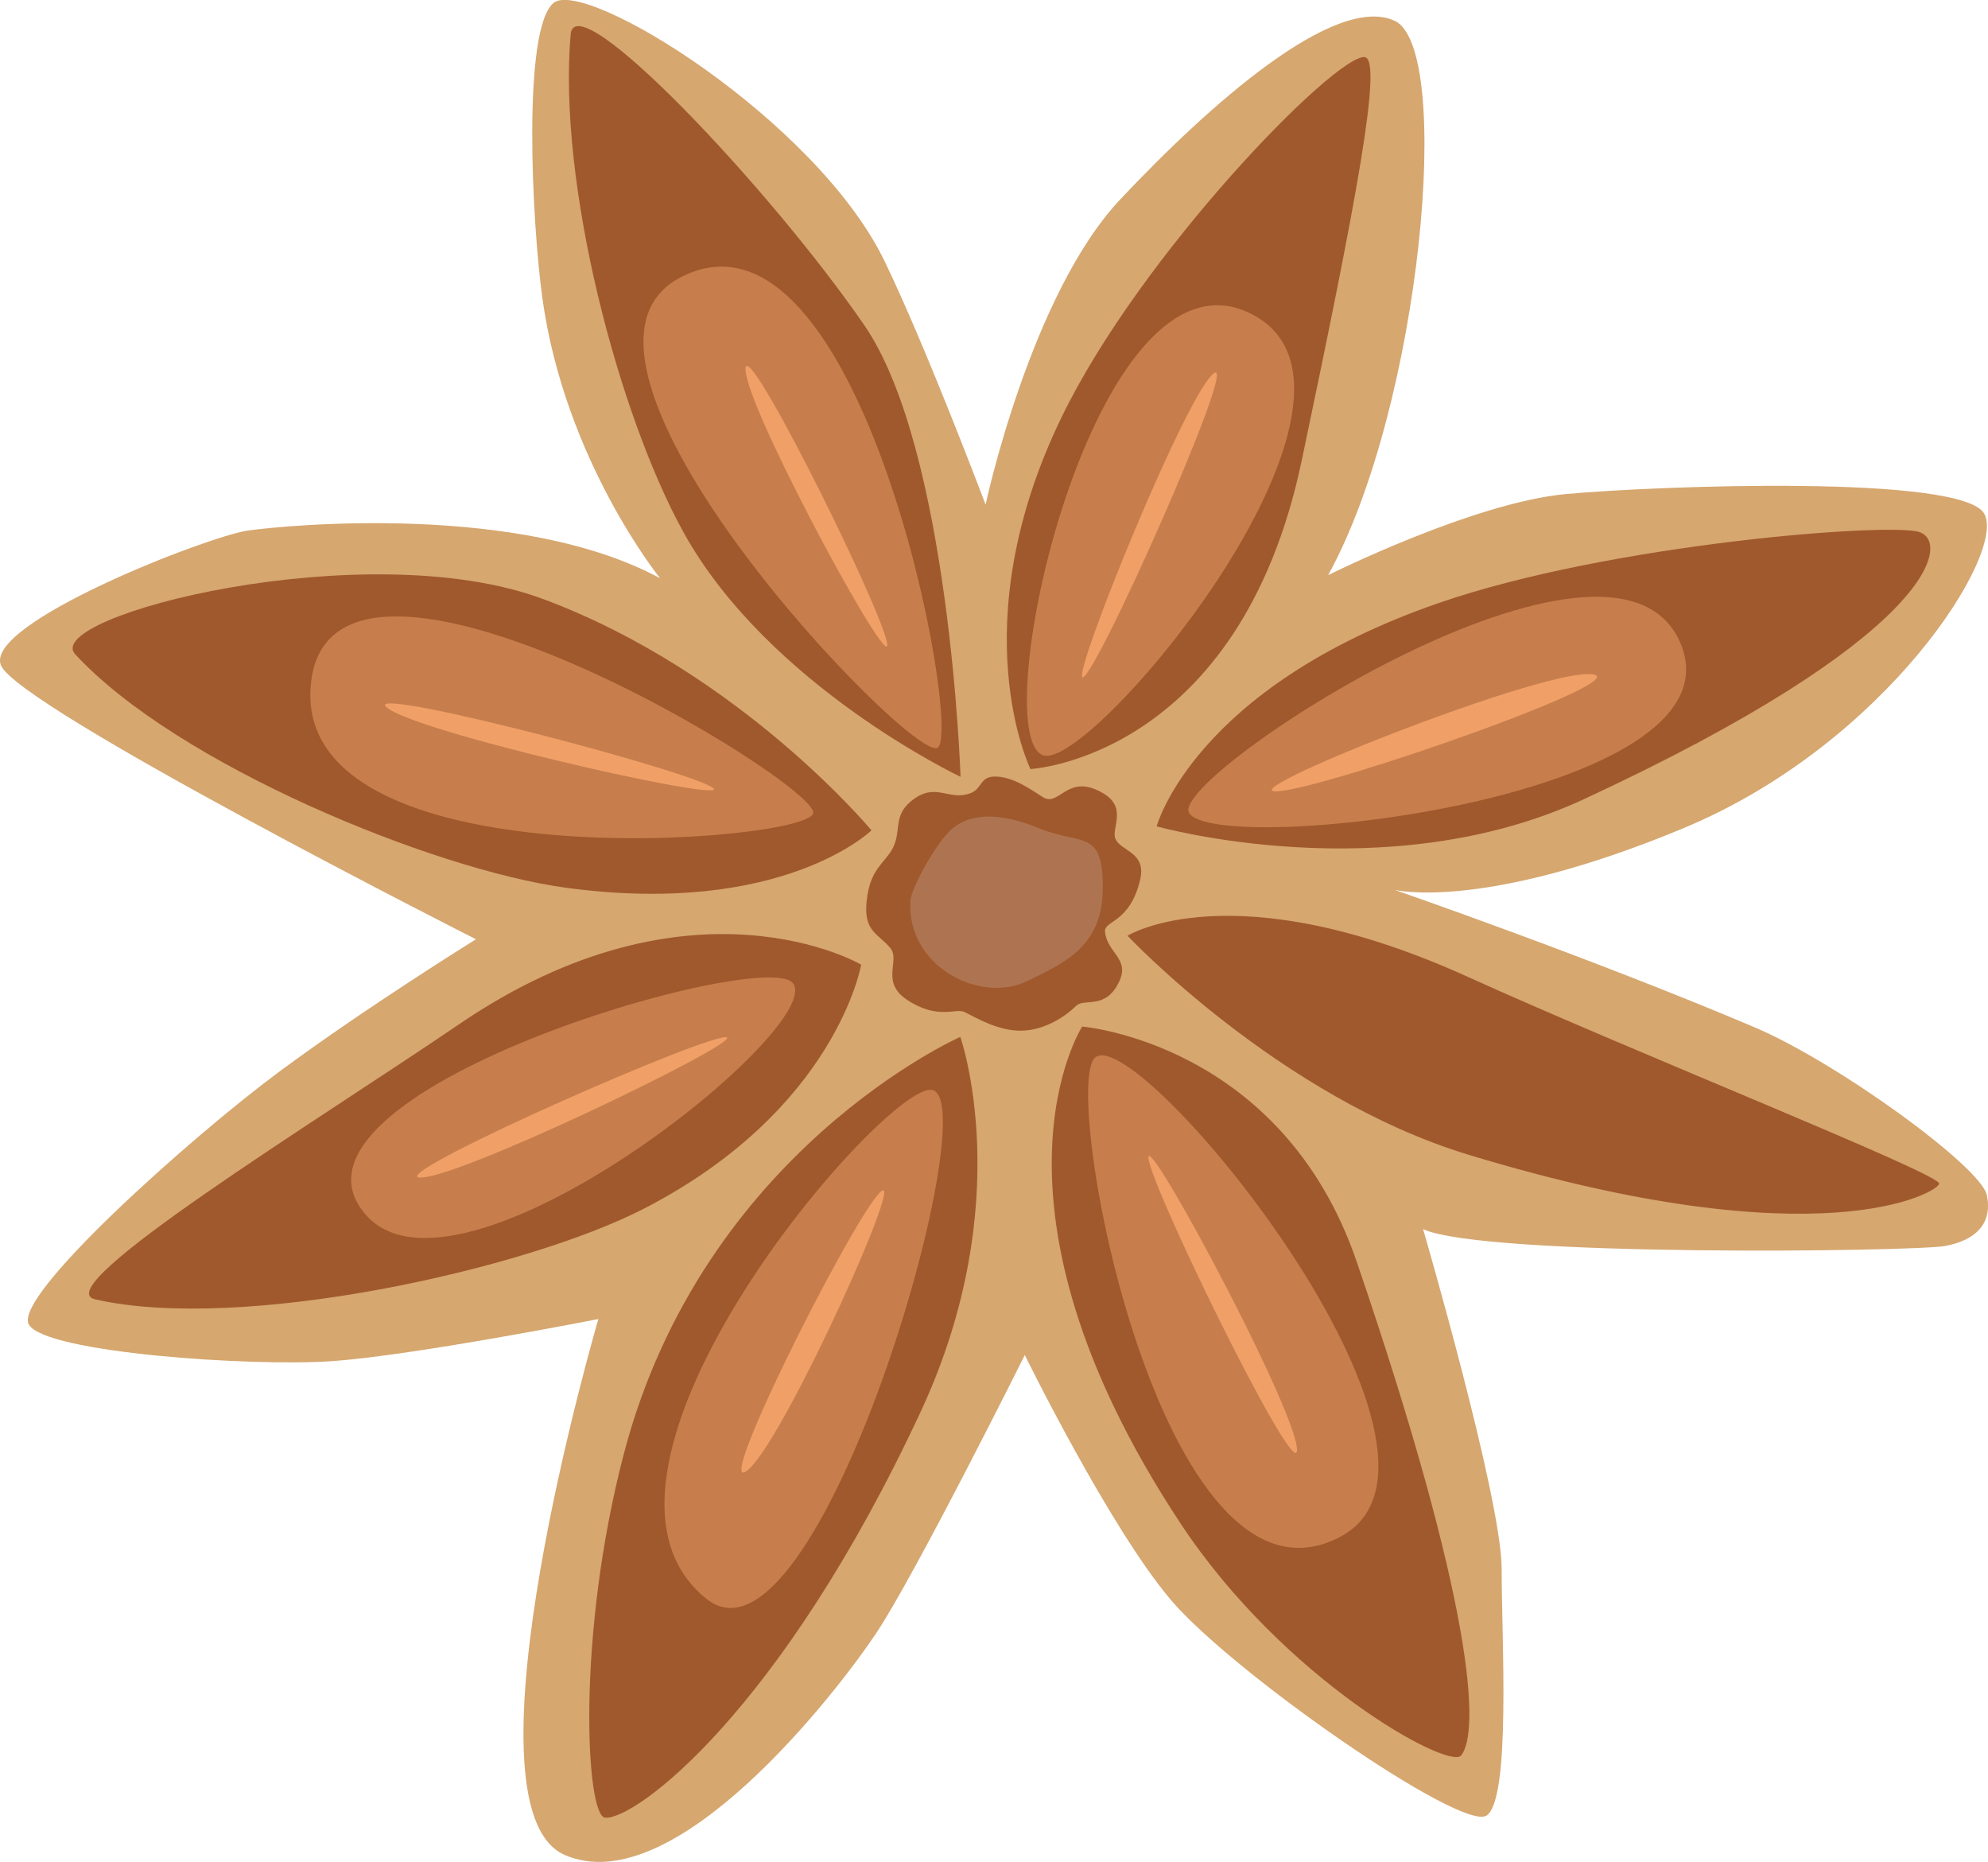   <svg version="1.1" xmlns="http://www.w3.org/2000/svg" xmlns:xlink="http://www.w3.org/1999/xlink" x="0px" y="0px" viewBox="0 0 1794.4 1680.2" style="enable-background:new 0 0 1794.4 1680.2;" xml:space="preserve">
   <g>
    <path style="fill:#D6A76F;" d="M889.6,455.4c0,0,40.5-189.3,121.5-275.4S1204.9-5.8,1258.7,18.7s24,348.1-59.9,500.3
		c0,0,131.4-65.6,214.9-73.2c83.6-7.6,357-17.7,377.3,17.7s-88.6,207.6-270.9,283.6s-261.4,55.9-261.4,55.9s175.3,60.6,324.7,123.9
		c75.2,31.9,204.9,126.2,210,151.7c5.2,25.5-10,40.7-37.9,45.8c-27.9,5.1-415.3,10.1-471-15.2c0,0,70.9,243.1,70.9,306.4
		c0,63.3,8.5,207.3-13.5,222.7c-22,15.3-229.6-129-285.3-194.8C1001,1377.7,925,1222.8,925,1222.8s-98.7,197.9-134.2,251.1
		c-35.4,53.2-182.3,243.1-281.1,200s30.4-483.6,30.4-483.6s-167.1,32.9-240.5,38s-258.3-7.6-273.5-32.9S173,1025.7,251.5,967.5
		s178.1-119.9,178.1-119.9S16,638.3,0.8,600.3s187.4-116.5,222.8-121.5s245.6-25.3,372.2,43c0,0-86.1-106.3-106.3-253.2
		c-9.4-68.5-18.2-242.3,10.1-265.9c28.1-23.4,237,105.3,298.8,232.9C836.4,314.2,889.6,455.4,889.6,455.4z">
    </path>
    <path style="fill:#A0592D;" d="M515.1,30.9c-11.8,135,43.4,343.5,101.6,449C693.4,618.9,867,701,867,701s-9.7-295.7-87.1-407.9
		C693.4,167.8,519.2-15.4,515.1,30.9z">
    </path>
    <path style="fill:#A0592D;" d="M67.9,590.4c91.8,99.6,323.5,194.5,442.9,210.7c195.7,26.5,275.8-51.8,275.8-51.8
		S668.3,606.8,490.3,540.6C330,480.9,36.4,556.2,67.9,590.4z">
    </path>
    <path style="fill:#A0592D;" d="M85.8,1172.5c132.1,30.2,388.8-26.8,495.8-82c173.4-89.5,195.7-220,195.7-220S624.5,781,414.2,924.4
		C288.5,1010.1,40.4,1162.1,85.8,1172.5z">
    </path>
    <path style="fill:#A0592D;" d="M1231.5,51.5c-27.3-1.1-201.8,177.6-273.3,325C866.8,564.8,930.1,694,930.1,694
		s188.4-9.9,244.9-278.6C1223.7,183.8,1248.9,52.2,1231.5,51.5z">
    </path>
    <path style="fill:#A0592D;" d="M546.2,1640.3c27.2,2.1,158.4-95.1,284.7-366.1c88.4-189.7,35.9-338.5,35.9-338.5
		S634.6,1038.1,563,1312.3C520.1,1476.3,528.8,1639,546.2,1640.3z">
    </path>
    <path style="fill:#A0592D;" d="M1318.9,1584.1c16.9-21.4,12.1-133.9-94.2-445.2c-67.6-198-247.9-212.5-247.9-212.5
		s-102.5,158.4,88.4,447.8C1158.5,1515.8,1308,1597.8,1318.9,1584.1z">
    </path>
    <path style="fill:#A0592D;" d="M1732.7,480.2c-25.8-9-279.7,10.4-434.5,64.1c-220.7,76.5-254.2,201.4-254.2,201.4
		s207,58.3,385.4-24.4C1742.9,576,1761.5,490.2,1732.7,480.2z">
    </path>
    <path style="fill:#A0592D;" d="M1750.3,1068.1c0-9.3-275.8-118.7-425-186.4c-212.7-96.5-307.6-37.3-307.6-37.3
		s137,145.7,307.6,197.6C1644.1,1138.9,1750.3,1075.5,1750.3,1068.1z">
    </path>
    <path style="fill:#C77E4C;" d="M615.2,249.8c162.2-82,254.4,411,231.1,425C823,688.8,471.5,322.4,615.2,249.8z">
    </path>
    <path style="fill:#C77E4C;" d="M280.5,618.3c15.9-181,459.1,89,453.5,115.6C728.3,760.5,264.7,797.8,280.5,618.3z">
    </path>
    <path style="fill:#C77E4C;" d="M1127.5,282.3c145.4,69-143.3,415.7-186.2,399.2C888.8,661.3,986.5,215.4,1127.5,282.3z">
    </path>
    <path style="fill:#C77E4C;" d="M1517.3,581.6c56.4,139.6-421.6,191.9-444.1,151.8C1055.1,700.9,1458.9,436.8,1517.3,581.6z">
    </path>
    <path style="fill:#C77E4C;" d="M1209.8,1386.8c-162.2,85.7-253.5-406.4-221.2-432.6C1027.9,922.4,1347.8,1313.8,1209.8,1386.8z">
    </path>
    <path style="fill:#C77E4C;" d="M637.5,1442.7c-142.9-115,163.4-468.2,204-459.1C890.9,994.6,737.5,1523.2,637.5,1442.7z">
    </path>
    <path style="fill:#C77E4C;" d="M330,1096C234.8,986.3,690.8,854,715.8,887.3C746.2,927.7,414,1193,330,1096z">
    </path>
    <path style="fill:#A0592D;" d="M822.1,723.2c22.4-18.6,33.9,0.3,54.1-7.5c10.1-3.9,8.3-14.3,20.5-14.9
		c16.9-0.9,34.6,12.3,44.7,18.6c14.9,9.3,21.9-22.5,54.1-3.7c22.4,13,7.5,31.7,11.2,41c4.6,11.6,28.4,11.9,22.4,37.3
		c-9.3,39.1-32.5,36.5-31.7,46.6c1.6,19.1,22.4,24.2,13,44.7c-12.1,26.6-31.8,15-39.1,22.4c-8.7,8.7-28,22.4-50.3,22.4
		c-20.2,0-39.1-11.2-50.3-16.8c-8.1-4-24.2,7.5-52.2-11.2c-24.1-16.1-5.6-35.4-14.9-46.6c-12-14.4-26.1-14.9-20.5-48.5
		c3.9-23.3,15.5-28.6,22.4-41C814,750.5,805.7,736.8,822.1,723.2z">
    </path>
    <path style="fill:#AE7451;" d="M859.9,747.5c15.1-12.4,39.6-15.8,78.1,0c38.5,15.8,57.4,0,57.4,53.6s-35.3,67.9-67.8,84
		c-42.9,21.3-109.6-13.2-105.8-72.3C822.6,801.1,845.3,759.5,859.9,747.5z">
    </path>
    <path style="fill:#F0A067;" d="M673.4,337.5c-9.4-53.2,117,199.9,126.9,241C810.3,620.2,681.7,384.6,673.4,337.5z">
    </path>
    <path style="fill:#F0A067;" d="M353.3,641.2c-50.6-28.9,246.1,47.5,287,67.9C681.8,729.8,398.1,666.8,353.3,641.2z">
    </path>
    <path style="fill:#F0A067;" d="M1091.7,340.9c36.2-44.2-84.5,230.6-110.8,266.9C954.1,644.5,1059.6,380.1,1091.7,340.9z">
    </path>
    <path style="fill:#F0A067;" d="M1433.4,608.3c60,0.1-233.4,102.6-280,105.8C1106.1,717.4,1380.2,608.2,1433.4,608.3z">
    </path>
    <path style="fill:#F0A067;" d="M384.3,1062.2c-57.6,8.9,222.1-116.1,266.8-125.7C696.5,926.8,435.3,1054.3,384.3,1062.2z">
    </path>
    <path style="fill:#F0A067;" d="M676.7,1325c-39.5,38.1,88-216.2,116.6-248C822.3,1044.7,711.7,1291.3,676.7,1325z">
    </path>
    <path style="fill:#F0A067;" d="M1170.1,1303.5c10.5,55.9-122.1-211.9-132.9-255.2C1026.2,1004.4,1160.8,1254,1170.1,1303.5z">
    </path>
   </g>
  </svg>
